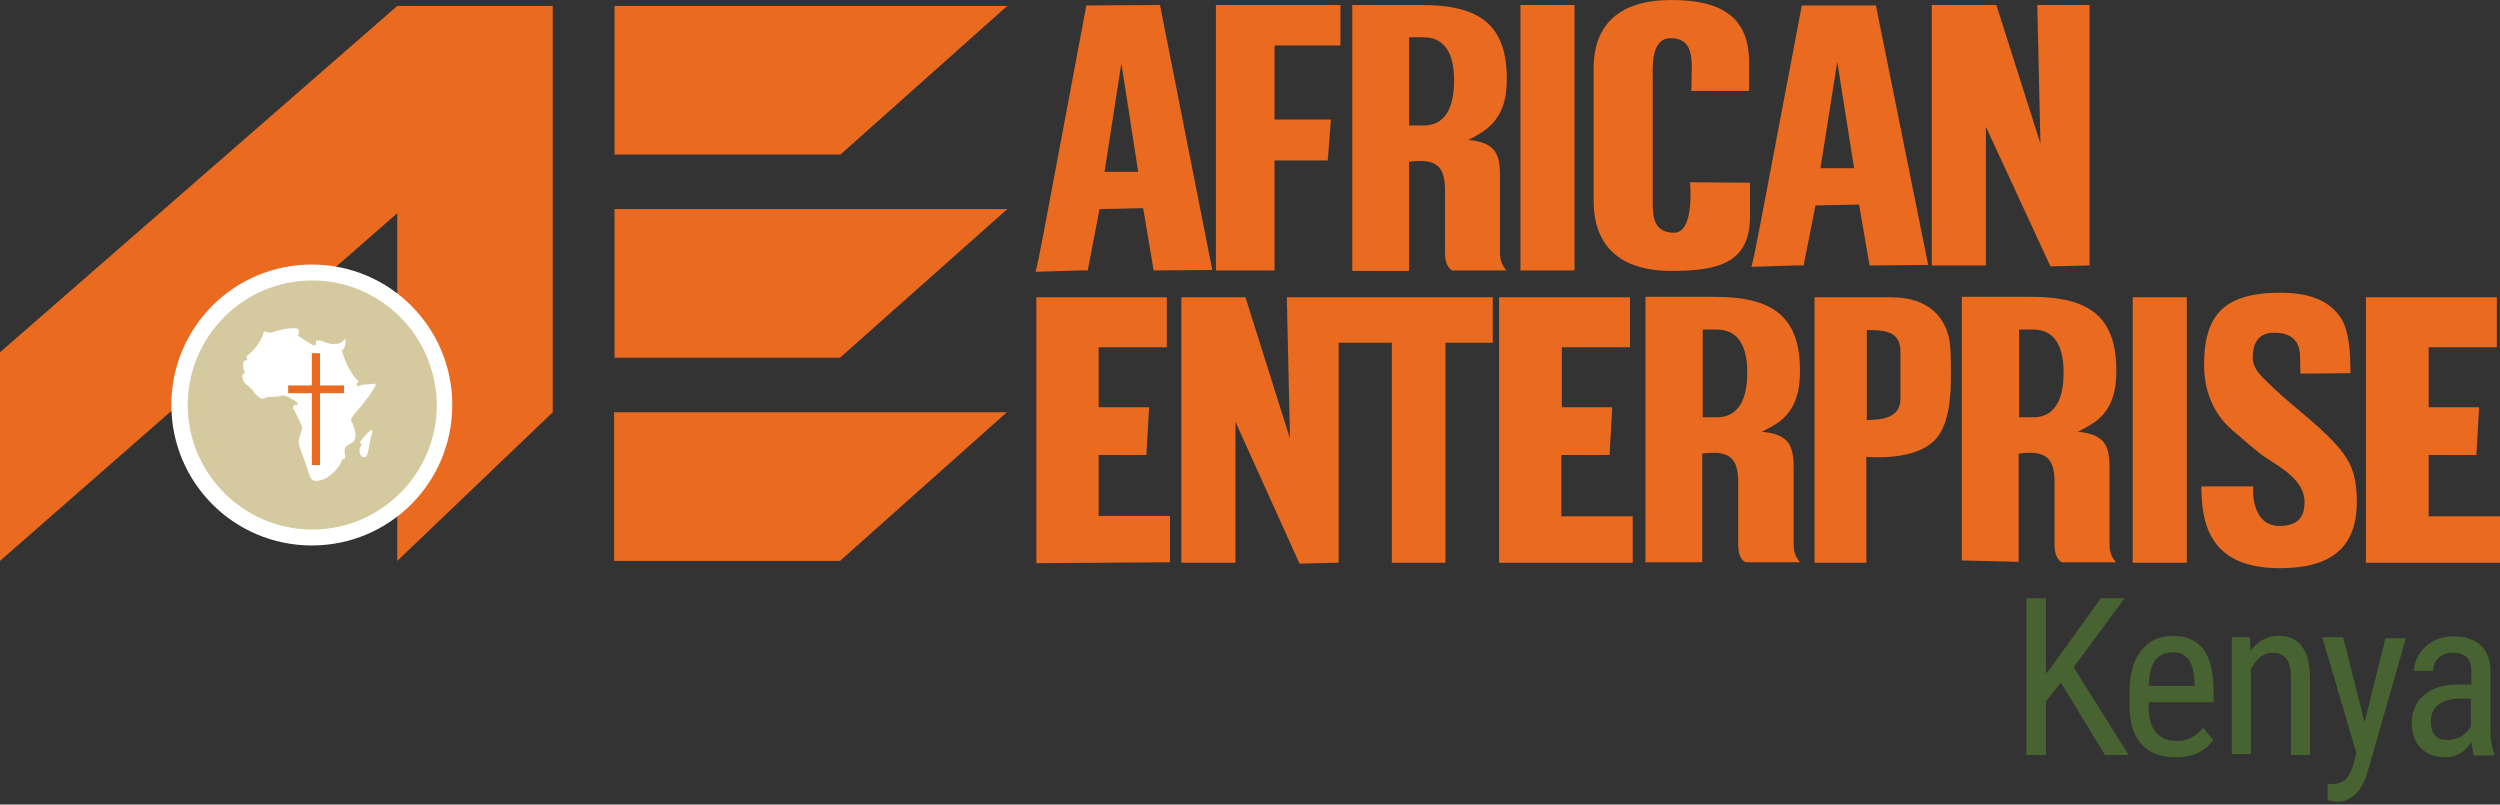 <?xml version="1.0" encoding="UTF-8"?> <!-- Generator: Adobe Illustrator 24.1.2, SVG Export Plug-In . SVG Version: 6.00 Build 0) --> <svg xmlns="http://www.w3.org/2000/svg" xmlns:xlink="http://www.w3.org/1999/xlink" version="1.1" id="Logo" x="0px" y="0px" viewBox="0 0 550 177" style="enable-background:new 0 0 550 177;" xml:space="preserve"><rect x="0" y="0" width="550" height="177" fill="#333333" stroke="none"/> <style type="text/css"> .st0{fill:#EA6A20;} .st1{fill:#FFFFFF;} .st2{fill:#D5CA9F;} .st3{fill:#476331;} </style> <g> <path class="st0" d="M221.6,1.3h-86.4V34h49.7L221.6,1.3z M135.1,78.7h49.7L221.6,46h-86.4V78.7z M135.1,123.4h49.7l36.7-32.7 h-86.4V123.4z M0,77.5v45.9l87.4-76.5v76.5l34.2-32.7V1.3H87.4L0,77.5z"></path> <path class="st1" d="M99.5,89.1c0,17.1-13.8,30.9-30.9,30.9c-17.1,0-30.9-13.8-30.9-30.9c0-17.1,13.8-30.9,30.9-30.9 C85.7,58.2,99.5,72,99.5,89.1"></path> <path class="st2" d="M68.7,61.7c-15.1,0-27.4,12.3-27.4,27.4c0,15.1,12.3,27.4,27.4,27.4c15.1,0,27.4-12.3,27.4-27.4 C96,74,83.8,61.7,68.7,61.7"></path> <path class="st1" d="M80.3,84.6c-0.6,0-1.1,0.2-1.5,0.4l-0.4-0.5l0.5-0.6c-1.1-1-2-2.4-2.8-4.3c-0.3-0.6-0.6-1.4-0.9-2.5 c0.1-0.1,0.2-0.2,0.4-0.3c0.1-0.2,0.3-0.6,0.4-1.3v-1c-0.5,0.5-0.9,0.8-1.2,1c-0.3,0.1-0.9,0.2-1.8,0.2c-0.1,0-0.6-0.1-1.4-0.4 c-0.8-0.3-1.2-0.4-1.2-0.4c-0.3,0-0.6,0.1-0.9,0.1v0.6c0,0.3-0.2,0.4-0.6,0.4c-0.7-0.5-1.3-0.8-1.6-1c-1.1-0.7-1.7-1.1-1.8-1.2 c0.2-0.2,0.3-0.5,0.3-0.7c0-0.6-0.3-0.9-0.9-0.9c-1.1,0-2,0.1-2.9,0.3c-0.8,0.2-1.6,0.5-2.5,0.7c-0.3,0-0.8-0.1-1.4-0.3 c-0.3,1.2-0.9,2.2-1.6,3.2c-0.8,1-1.5,1.7-2.3,2.3c0,0,0,0.1,0.1,0.2c0,0.1,0.1,0.3,0.1,0.6c-0.4,0.1-0.7,0.2-0.8,0.3 c-0.1,0.1-0.1,0.4-0.1,0.9c0,0.3,0.1,0.6,0.1,0.9c0.1,0.3,0.2,0.5,0.3,0.6c0,0.1-0.1,0.2-0.3,0.3c-0.2,0.1-0.3,0.3-0.3,0.5 c0,0.7,0.3,1.3,0.9,1.9c0.3,0.3,0.7,0.6,1.2,1c0.5,0.8,1,1.3,1.5,1.7c0.3,0.3,0.6,0.4,0.7,0.4c0.2,0,0.4,0,0.6-0.1 c0.4-0.2,0.8-0.3,1.1-0.3c0.9,0,1.6,0,1.9-0.1c0.4,0,0.6-0.1,0.8-0.2c0.5,0,1.2,0.2,2.1,0.7c0.9,0.5,1.4,0.9,1.4,1.2 c0,0.2-0.1,0.2-0.2,0.2c-0.1,0-0.2,0-0.3,0c-0.2,0-0.3,0-0.4,0.2c-0.1,0.1-0.1,0.3-0.1,0.6c0.5,0.8,0.8,1.4,1,1.9 c0.7,1.3,1,2.2,1,2.5c-0.2,0.5-0.4,0.9-0.4,1.2c-0.3,0.8-0.4,1.4-0.4,1.8c0,0.2,0.2,1.1,0.7,2.4c0.4,1.1,0.7,1.8,0.8,2.2 c0.3,0.9,0.6,1.8,0.9,2.7c0.3,0.8,0.7,1.2,1.3,1.2c1.4,0,2.7-0.6,4-1.9c0.9-0.9,1.5-1.7,1.7-2.4c0.1-0.3,0.2-0.5,0.4-0.5 c0.2-0.1,0.3-0.1,0.4-0.3c0.1-0.1,0.1-0.4,0-0.7c-0.1-0.4-0.1-0.7-0.1-0.9c0-0.2,0.1-0.4,0.2-0.7c0.1-0.2,0.6-0.6,1.4-1 c0.6-0.3,0.8-0.9,0.8-1.8c0-0.4-0.1-0.9-0.3-1.5c-0.2-0.6-0.4-1.1-0.7-1.6c0-0.4,0.5-1.1,1.5-2.3c1.5-1.7,2.8-3.4,3.9-5.3v-0.5 C81.6,84.5,80.9,84.6,80.3,84.6 M79.9,96.3c-0.2,0.3-0.5,0.6-0.7,0.9c0,0.1,0.1,0.3,0.2,0.4c0.1,0.1,0.2,0.2,0.2,0.3 c-0.1,0.1-0.2,0.1-0.2,0.2c-0.2,0.3-0.3,0.7-0.3,1c0,0.5,0.1,0.9,0.4,1.2c0.2,0.2,0.4,0.3,0.7,0.3c0.4,0,0.7-0.6,0.9-1.9 c0.2-1.3,0.5-2.5,0.8-3.5v-0.5l-0.3-0.1C80.9,95.2,80.4,95.7,79.9,96.3"></path> <polygon class="st0" points="75.7,84.8 70.4,84.8 70.4,77.7 68.6,77.7 68.6,84.8 63.4,84.8 63.4,86.5 68.6,86.5 68.6,102.3 70.4,102.3 70.4,86.5 75.7,86.5 "></polygon> <path class="st0" d="M241.7,100.1h10.5l0.6-10.5h-11.1V76.4h15v-11H228v58.5l29.4-0.2v-10.2h-15.7V100.1z M294.6,65.4h-11.5 l0.7,31.1l-9.8-31.1l-14.1,0v58.4h11.9v-31l14.1,31.2l8.6-0.2V75.4h11.7v48.4h11.8V75.4l10.4,0v-10L294.6,65.4L294.6,65.4z M343.6,100.1h10.5l0.6-10.5h-11.1V76.4h15v-11h-28.8v58.4h29.4v-10.2h-15.7V100.1z M481.1,65.4h-11.9l0,58.4h11.9L481.1,65.4z M465.6,81.6c0-12-6-16.3-18.8-16.3h-15.2v39.8v18.2l12.5,0.3V99.8c5.9-0.8,7.9,0.9,7.9,6.2v13.7c0,1.4,0.2,3.2,1.6,4h11.9 c-1.1-1.3-1.4-2.5-1.4-4v-16.8c0-4.8-1-7.4-7-7.9c1.2-0.6,2.5-1.3,3.7-2.1C464.7,90.1,465.6,85.9,465.6,81.6z M447.3,91.8h-3.1 V72.5h3.1c5.7,0,6.7,5.4,6.7,9.4C454,85.8,453.2,91.8,447.3,91.8z M416.1,65.4h-16.9v58.4h11.4v-23.3c0,0,11.3,1.2,15.6-4.3 c2.7-3.4,3-9.4,3-13.5c0-2,0-3.9-0.1-5.9C428.7,69.7,424.1,65.4,416.1,65.4z M418.1,87.9c-0.1,3.9-3.8,4.5-7.4,4.5V72.6 c4.1,0,7.4,0.3,7.4,4.8c0,1.3,0,5.2,0,6V87.9z M396,81.6c0-12-6-16.3-18.8-16.3H362v39.8v18.6h12.5V99.8c5.9-0.8,7.9,0.9,7.9,6.2 v13.7c0,1.4,0.2,3.2,1.6,4H396c-1.1-1.3-1.4-2.5-1.4-4v-16.8c0-4.8-1-7.4-7-7.9c1.2-0.6,2.5-1.3,3.7-2.1 C395.1,90.1,396,85.9,396,81.6z M377.7,91.8h-3.1V72.5h3.1c5.7,0,6.7,5.4,6.7,9.4C384.4,85.8,383.6,91.8,377.7,91.8z M500.1,85.3 c-2.1-2.1-4.5-3.9-4.5-6.6c0-3.5,1.5-5.5,4.6-5.5c1.5,0,5.6,0.1,5.8,4.9c0,1,0.1,4.1,0.1,4.1l11-0.1c0-4.4-0.3-9.1-1.9-11.8 c-2.7-4.5-7.7-5.9-13.6-5.9c-12.9,0-16.7,5.5-16.7,15.9c0,6.7,2.8,11.5,6.4,14.5c1.7,1.5,5.8,5,6.9,5.7c3.1,2.1,8.8,5,8.8,9.9 c0,3.5-1.6,5.1-5,5.3c-7.1,0.4-6.3-8.7-6.3-8.7h-11.4c0,8.9,2.3,18,17.3,18c11.3,0,16.9-4.6,16.9-14.6c0-5.3-1-7.9-3-10.7 C511.7,94.6,504.8,89.8,500.1,85.3z M534.3,113.6v-13.5h10.5l0.6-10.5h-11.1V76.4h15v-11h-28.8v58.4H550v-10.2H534.3z"></path> <path class="st0" d="M372.1,19.9l0.1-5.6c-0.1-2.9-0.6-5.9-4.7-5.9c-4.4,0-3.9,6.6-3.9,9.1v26.7c0,3.1,0,7,4.7,7 c4.6,0,3.5-11.1,3.5-11.1l13.2,0.1v7.4c0,10.3-7,12-17.3,12c-11.3,0-17.1-5.5-17.1-15.4V15c0-9.8,5.9-15,17.1-15 c10.8,0,17.1,3.6,17.1,13.7v6.3H372.1z"></path> <path class="st0" d="M407.9,37l-3.7-23.4L400.5,37H407.9z M396.4,1.2h16.3l11.5,57.1l-12.9,0.1L409,45l-9.6,0.2l-2.6,13.2 c-1.7,0,0.5-0.1-11.5,0.3C386.1,55.8,386.2,55,396.4,1.2"></path> <polygon class="st0" points="448.2,1.1 459.7,1.1 459.7,58.4 451.1,58.6 436.9,27.9 436.9,58.4 425,58.4 425,1.1 439.2,1.1 448.9,31.6 "></polygon> <path class="st0" d="M239,1.2c-10.3,54.9-10.4,55.7-11.2,58.6c12-0.4,9.8-0.3,11.5-0.3l2.6-13.5l9.6-0.2l2.3,13.7l12.9-0.1 L255.2,1.1L239,1.2z M243,37.8l3.7-23.9l3.7,23.9H243z M267.5,59.5h12.9V35.3h11.7l0.7-9h-12.4V10h13.6l0.9,0V8V1.1h-27.4V59.5z M331.5,17.4c0-12-6-16.3-18.8-16.3h-15.2V41c0,5,0,18.6,0,18.6H310V35.6c5.9-0.8,7.9,0.9,7.9,6.2v13.7c0,1.4,0.2,3.2,1.6,4h11.9 c-1.1-1.3-1.4-2.5-1.4-4V38.7c0-4.8-1-7.4-7-7.9c1.2-0.6,2.5-1.3,3.6-2.1C330.6,25.8,331.5,21.7,331.5,17.4z M313.2,27.6H310V8.2 h3.2c5.7,0,6.7,5.4,6.7,9.4C319.9,21.6,319.1,27.6,313.2,27.6z M346.4,1.1h-11.9l0,58.4h11.9V1.1z"></path> <g> <path class="st3" d="M450.1,154.3v11.8h-4.3v-34.5h4.3v16.7l2.8-3.8l9.3-12.9h5.2l-11.2,15.2l12.1,19.3h-5.2l-9.7-15.9 L450.1,154.3z"></path> <path class="st3" d="M471.1,163.7c-1.7-1.9-2.6-4.7-2.6-8.4v-3.1c0-3.8,0.8-6.8,2.5-9c1.7-2.2,4-3.3,7-3.3c3,0,5.3,1,6.7,2.9 c1.5,1.9,2.2,4.9,2.3,8.9v2.8h-14.3v0.6c0,2.8,0.5,4.8,1.6,6c1,1.2,2.5,1.9,4.5,1.9c1.2,0,2.3-0.2,3.3-0.7 c0.9-0.5,1.8-1.2,2.6-2.2l2.2,2.7c-1.8,2.6-4.6,3.8-8.3,3.8C475.3,166.6,472.8,165.6,471.1,163.7z M474.1,145.3 c-0.8,1.2-1.3,3-1.4,5.6h10.1v-0.6c-0.1-2.4-0.5-4.2-1.3-5.2s-1.9-1.6-3.5-1.6C476.2,143.6,475,144.1,474.1,145.3z"></path> <path class="st3" d="M495.1,143.2c1.6-2.2,3.7-3.3,6.2-3.3c4.5,0,6.8,3,6.9,9.1v17.1h-4.2v-16.9c0-2-0.3-3.4-1-4.3 c-0.7-0.8-1.7-1.3-3-1.3c-1,0-2,0.3-2.8,1c-0.8,0.7-1.5,1.6-2,2.7v18.6h-4.2v-25.7h4L495.1,143.2z"></path> <path class="st3" d="M524.8,140.4h4.5l-8.4,29.3c-0.6,2.2-1.5,3.9-2.7,5c-1.2,1.1-2.5,1.7-3.9,1.7c-0.6,0-1.3-0.1-2.2-0.4v-3.6 l0.9,0.1c1.2,0,2.2-0.3,2.9-0.9c0.7-0.6,1.2-1.6,1.7-3l0.8-2.9l-7.5-25.5h4.6l4.7,18.7L524.8,140.4z"></path> <path class="st3" d="M543.7,163.3c-1.5,2.2-3.4,3.3-5.7,3.3c-2.3,0-4.1-0.7-5.4-2c-1.3-1.3-2-3.1-2-5.5c0-2.6,0.9-4.7,2.7-6.2 c1.8-1.5,4.2-2.3,7.3-2.3h3.1v-2.7c0-1.5-0.3-2.6-1-3.3c-0.7-0.6-1.7-1-3.1-1c-1.3,0-2.3,0.4-3.1,1.1c-0.8,0.8-1.2,1.7-1.2,2.9 h-4.2c0-1.3,0.4-2.6,1.2-3.8c0.8-1.2,1.8-2.1,3.1-2.8c1.3-0.7,2.8-1,4.4-1c2.6,0,4.6,0.7,6,2c1.4,1.3,2.1,3.2,2.1,5.7v13 c0,2,0.3,3.7,0.8,5.1v0.4h-4.4C544,165.5,543.9,164.6,543.7,163.3z M541.6,161.9c0.9-0.6,1.6-1.3,2-2.1v-6.1h-2.4 c-2,0-3.6,0.5-4.7,1.3c-1.2,0.9-1.7,2.1-1.7,3.6c0,1.5,0.3,2.5,0.9,3.2c0.6,0.7,1.6,1,3,1C539.7,162.7,540.7,162.5,541.6,161.9z"></path> </g> </g> </svg> 